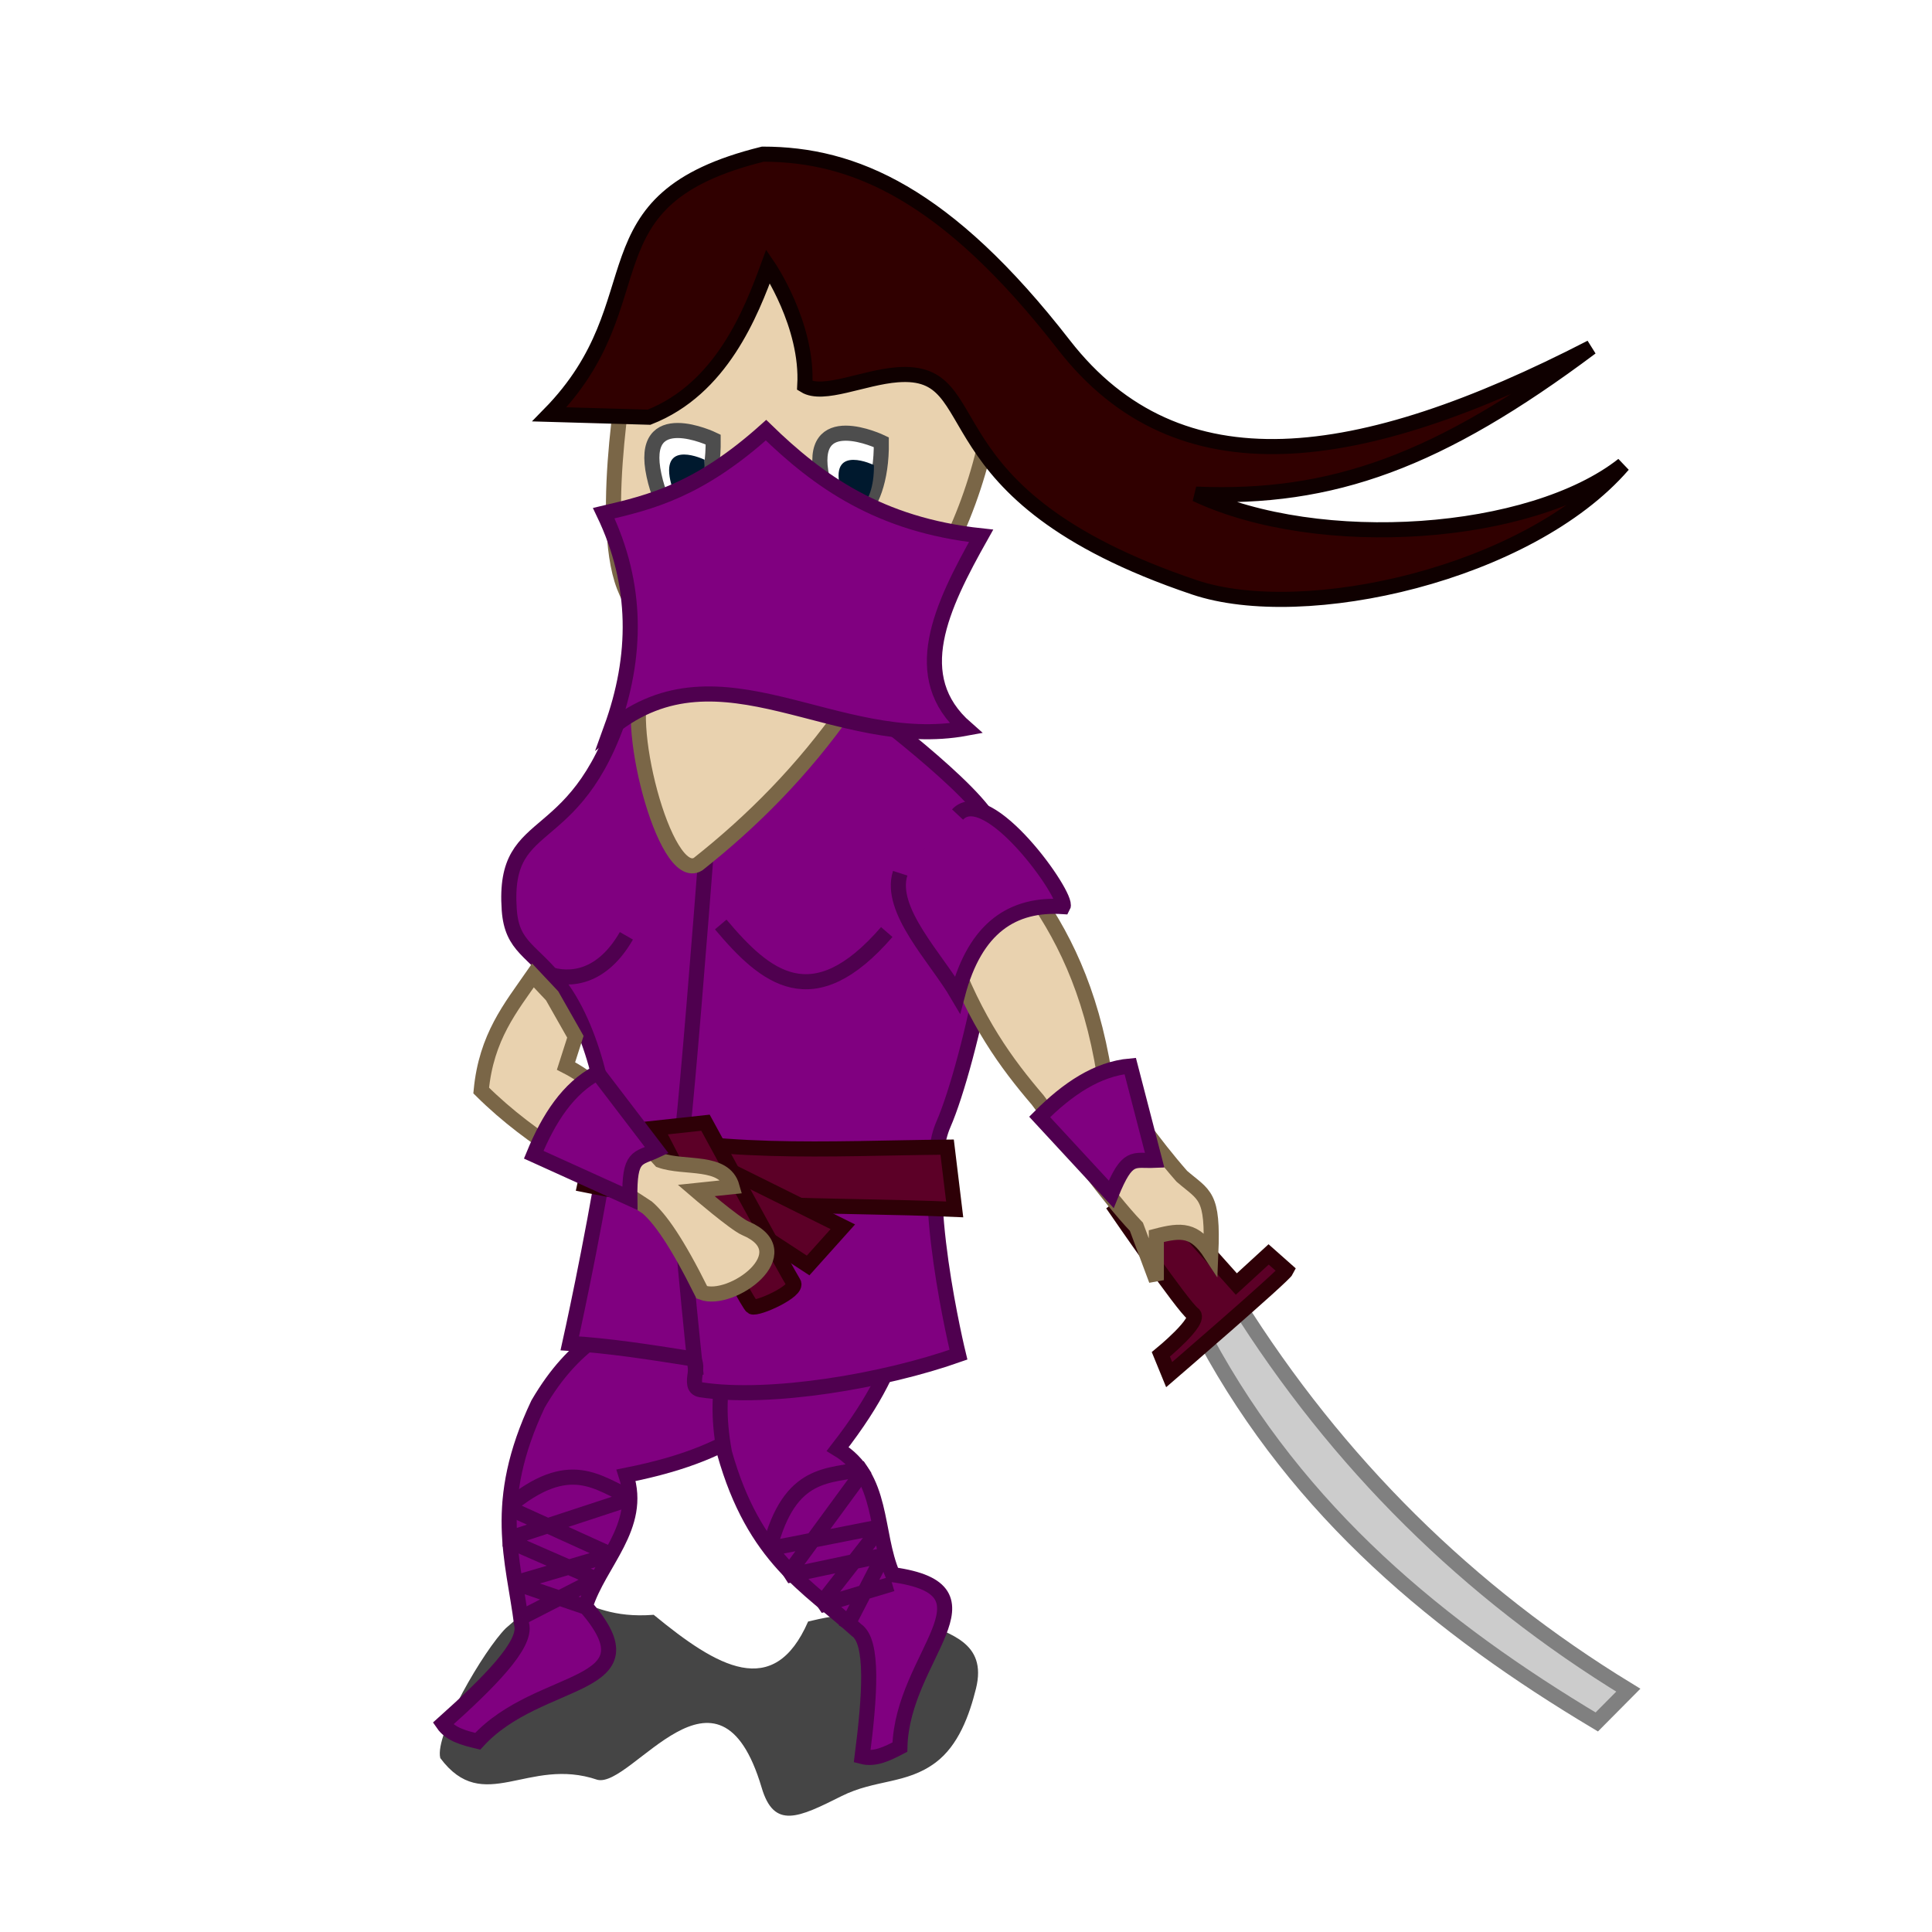 <svg xmlns="http://www.w3.org/2000/svg" viewBox="0 0 128 128" version="1.0"><defs><filter id="a" height="1.653" width="1.25" y="-.327" x="-.125"><feGaussianBlur stdDeviation="1.963"/></filter></defs><path d="M523.31 24.985c-5.46.423-5.13-3.259-9.8.89-1.42 1.413-4.74 7.037-4.34 8.601 2.87 3.851 5.81-.128 10.41 1.44 2.28.569 8.02-9.103 10.88.514.82 2.78 2.43 2.002 5.3.564 2.23-1.116 4.29-.772 6.23-2.224 1.51-1.134 2.23-3.124 2.67-4.892.78-3.136-1.88-3.607-3.56-4.448-2.16-1.08-5.91-.413-7.56 0-2.28 5.227-6.01 3.027-10.23-.445z" filter="url(#a)" fill-rule="evenodd" fill-opacity=".728" transform="translate(-480 82)"/><path d="M107.88 111.978l-2.09 2.106c-10.38-6.209-19.68-13.797-25.91-25.315l2.05-2.492c6.68 10.655 15.33 19.222 25.95 25.701z" fill-rule="evenodd" stroke="gray" fill="#ccc"/><path d="M85.23 84.154c-.19.389-7.77 6.919-7.77 6.919l-.55-1.344s2.76-2.26 2.13-2.686c-.63-.426-5.07-6.88-5.07-6.88l2.1-1.624 5.84 6.531 2.14-1.962 1.18 1.046z" fill-rule="evenodd" stroke="#2e0007" fill="#5c0027"/><path d="M41.7 23.294s-2.12 10.961-.35 15.557c1.76 4.596 7.77 7.071 14.49 4.949 6.72-2.121 12.38-17.677 9.19-25.102-3.18-7.424-25.45-2.475-23.33 4.596z" fill-rule="evenodd" stroke="#7a6647" fill="#e9d2af"/><path d="M50.54 10.213c-12.24 3.021-6.71 9.656-14.14 17.238l6.6.19c4.78-1.874 6.75-6.888 7.89-10.003 0 0 2.66 3.893 2.43 7.906 1.22.752 3.88-.543 6.13-.714 6.35-.484 1.36 7.908 19.68 14.081 7.3 2.461 22.16-.899 28.4-8.114-6.09 4.795-20.09 5.79-28.3 1.94 9.05.385 16.13-2.196 26.18-9.718-15.43 7.949-27.34 9.592-34.92-.164-7.79-10.033-13.94-12.642-19.95-12.642z" fill-rule="evenodd" stroke="#0f0000" fill="#300000"/><path d="M47.25 29.12s-4.96-2.388-3.92 2.377c1.03 4.765 3.99 2.626 3.92-2.377zM58.39 29.297s-4.97-2.388-3.93 2.377c1.04 4.764 3.99 2.626 3.93-2.377z" fill-rule="evenodd" stroke="#4d4d4d" fill="#fff"/><path d="M42.94 85.94c-2.43 2.328-4.79 2.798-7.29 7.075-3.11 6.582-1.63 10.299-1.09 14.61.35 1.327-2.15 3.834-5.21 6.572.49.713 1.39.947 2.3 1.166 4.08-4.472 12.02-3.342 7.13-8.946.91-2.888 3.81-5.269 2.7-8.676 8.31-1.645 9.1-4.409 13.53-6.632L42.94 85.94z" fill-rule="evenodd" stroke="#4f004f" fill="purple"/><path d="M48.88 86.125c-.32 3.351-1.79 5.25-.88 10.125 1.97 7.007 5.52 8.843 8.75 11.75 1.13.773.89 4.304.37 8.375.84.22 1.67-.192 2.5-.625.15-6.048 6.9-10.402-.48-11.426-1.2-2.782-.57-6.477-3.64-8.324 5.2-6.689 3.99-9.296 5.88-13.875l-12.5 4z" fill-rule="evenodd" stroke="#4f004f" fill="purple"/><path d="M56.25 46s7.5 5.5 9.25 8.25-1.25 16.25-3 20.25 1 15.25 1 15.25c-4.94 1.748-12.5 3.029-17.08 2.324-.99-.152.26-1.923-.74-2.08-2.64-.416-5.29-.836-7.93-.994 0 0 1.44-6.443 2.5-13 .25-1.53-.68-7.487-3.2-10.768-1.76-2.304-3.13-2.441-3.31-4.944-.48-6.744 4.72-3.514 7.76-14.288 0 0 12.25-1.25 14.75 0z" fill-rule="evenodd" stroke="#4f004f" fill="purple"/><path d="M47.62 45.5s-2.24 30.375-2.62 31 1.12 14.625 1.12 14.625" stroke="#4f004f" fill="none"/><path d="M42.75 45.375c-1.58 1.779 1.25 13.262 3.5 11.875 3.6-2.847 6.94-6.197 9.87-10.375l-13.37-1.5z" fill-rule="evenodd" stroke="#7a6647" fill="#e9d2af"/><path d="M46.68 30.458s-2.86-1.377-2.27 1.371c.6 2.748 2.31 1.515 2.27-1.371zM57.9 30.812s-2.86-1.378-2.26 1.371c.6 2.748 2.3 1.514 2.26-1.371z" fill-rule="evenodd" fill="#00192e"/><path d="M40 34c3.14-.734 6.3-1.508 10.75-5.5 3.46 3.364 7.49 6.276 14.25 7-2.65 4.714-4.89 9.345-1 12.75-8.6 1.589-16.25-5.83-23.5 0 1.72-4.75 1.78-9.5-.5-14.25zM47.75 61.25c2.95 3.503 6.08 6.18 11 .5M36.25 64.5c1.58.552 3.67.25 5.25-2.5" fill-rule="evenodd" stroke="#4f004f" fill="purple"/><path d="M39.5 74.5c7.51 2.148 15.42 1.569 23.25 1.5l.5 4.125c-7.92-.348-16.58.002-24.5-1.625.42-1.86.33-2.783.75-4z" fill-rule="evenodd" stroke="#2e0007" fill="#5c0027"/><path d="M38.88 106.5l-4.76-1.625L40.5 103l-6.88-3.125c4.16-3.492 6-1.575 8.26-.625L33.5 102l6 2.625-4.88 2.5M59.11 104.935l-4.81 1.444 4.09-5.235-7.41 1.46c1.35-5.259 3.96-4.77 6.35-5.31l-5.21 7.111 6.41-1.358-2.51 4.87" stroke-linejoin="bevel" fill-rule="evenodd" stroke="#4f004f" fill="purple"/><path d="M68.13 58.738c2.22 3.06 4.13 6.753 5.04 12.463 1.66 2.244 3.16 4.487 5.13 6.731 1.5 1.292 2.09 1.185 1.92 5.133-1.07-1.633-1.94-1.606-3.61-1.17v2.918l-1.32-3.536c-1.93-2.028-4.32-5.46-6.54-8.397-2.07-2.424-4.1-5.171-5.84-9.899l5.22-4.243z" fill-rule="evenodd" stroke="#7a6647" fill="#e9d2af"/><path d="M63.44 53.965c2-2.143 7.37 5.419 6.99 6.099-3.3-.212-5.81 1.339-6.99 5.834-1.43-2.446-4.58-5.598-3.8-8.044" fill-rule="evenodd" stroke="#4f004f" fill="purple"/><path d="M43.2 75.002l-.62 1.679 10.96 7.16 2.3-2.564-12.64-6.275z" fill-rule="evenodd" stroke="#2e0007" fill="#5c0027"/><path d="M43.47 74.736s6.01 11.667 6.36 11.844c.35.177 3.09-1.06 2.74-1.59-.35-.53-5.83-10.608-5.83-10.608l-3.27.354z" fill-rule="evenodd" stroke="#2e0007" fill="#5c0027"/><path d="M35.31 64.625c-1.47 2.122-3.09 4.059-3.43 7.625 3.53 3.503 7.31 5.294 11 7.75.84.726 1.94 2.243 3.62 5.625 1.95.754 6.66-2.653 2.88-4.25-.68-.284-3.26-2.5-3.26-2.5l2.38-.25c-.51-1.813-3.16-1.178-4.75-1.75-1.99-2.137-3.22-4.706-6.25-6.25l.62-1.937-1.54-2.713-1.27-1.35z" fill-rule="evenodd" stroke="#7a6647" fill="#e9d2af"/><path d="M76.5 76.875l-1.62-6.25c-2.19.195-4.15 1.519-6 3.375l4.74 5.125c1.09-2.69 1.47-2.19 2.88-2.25zM43.51 76.203l-3.92-5.134c-1.94 1.026-3.23 3.005-4.23 5.434l6.37 2.887c-.04-2.9.5-2.584 1.78-3.187z" fill-rule="evenodd" stroke="#4f004f" fill="purple"/></svg>